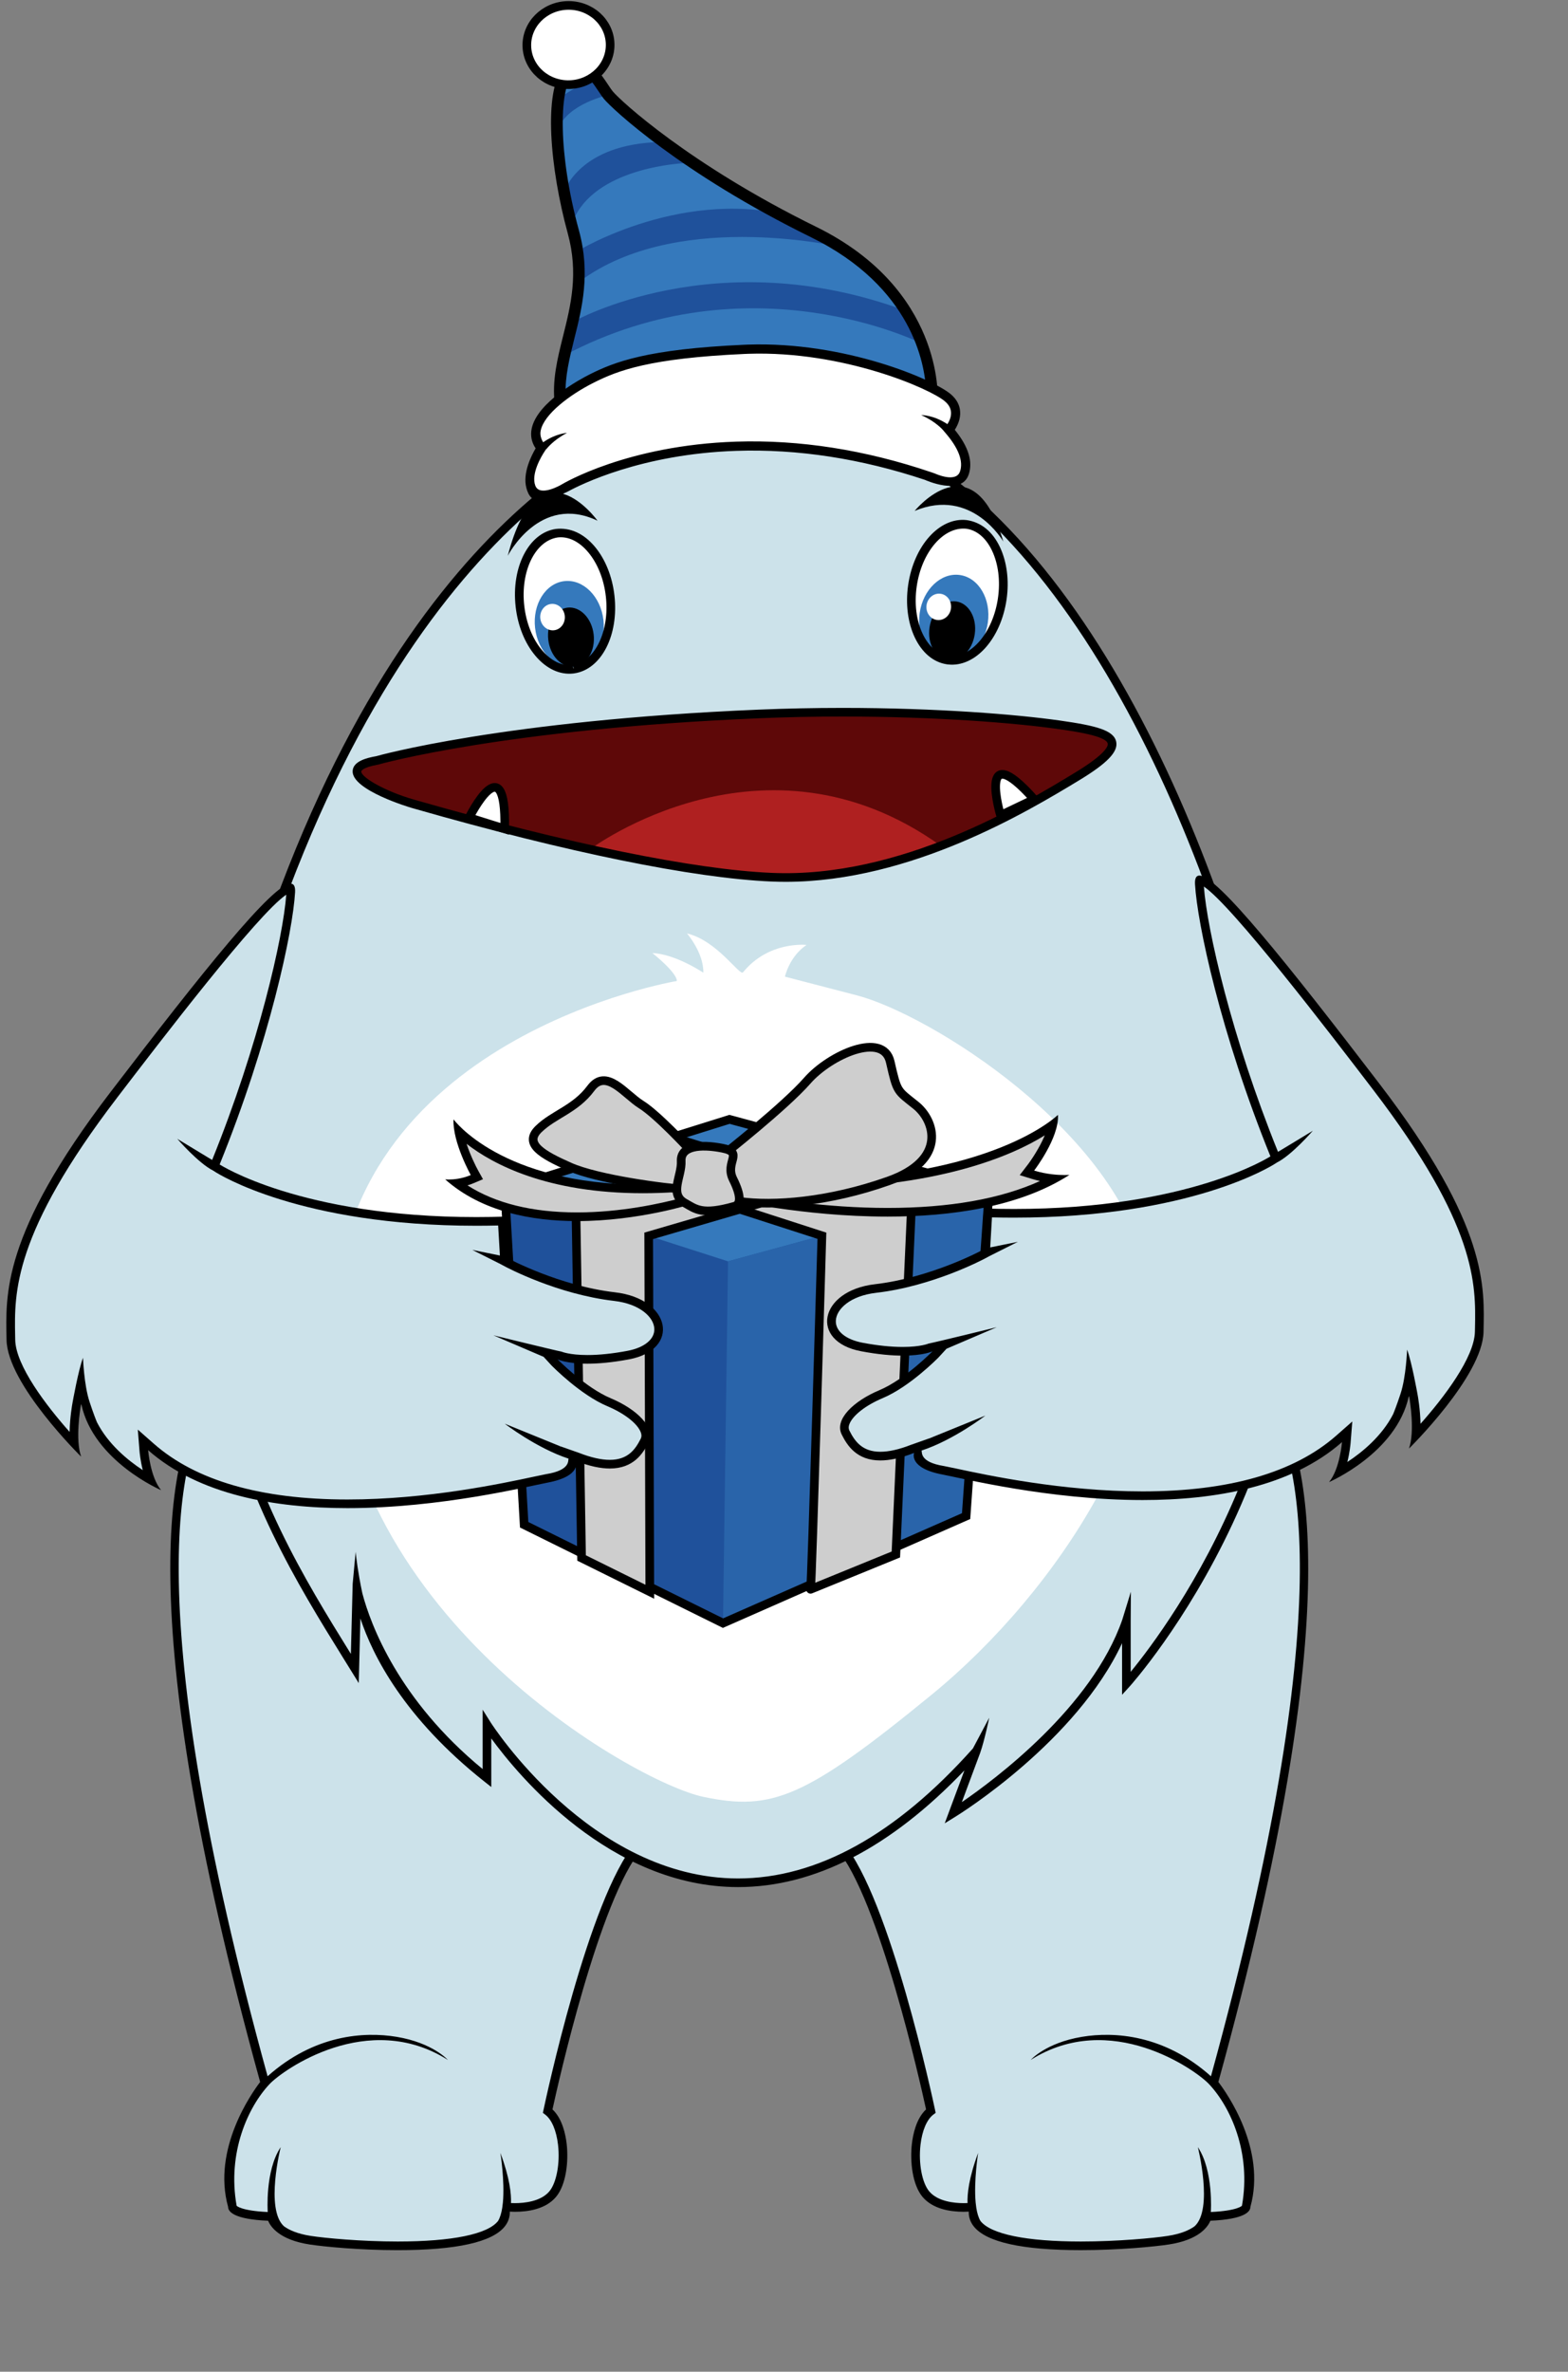 <svg version="1.1" width="127" height="192" xmlns="http://www.w3.org/2000/svg" xmlns:xlink="http://www.w3.org/1999/xlink">
  <rect width="100%" height="100%" fill="#808080" stroke="none"/>
  <!-- Exported by Scratch - http://scratch.mit.edu/ -->
  <g id="ID0.6378554576076567" transform="matrix(0.95, 0, 0, 0.95, 0.15, -0.2)">
    <g id="ID0.45253281481564045">
      <g id="ID0.36538360361009836">
        <g id="Leg">
          <path id="Fill_4_" fill="#CCE2EA" d="M 15.500 80.062 C 15.500 80.062 5.316 80.769 16.504 121.207 C 16.504 121.207 13.625 124.742 14.625 128.371 C 14.625 128.371 14.625 128.861 16.875 128.931 C 16.875 128.931 17 129.971 19.125 130.298 C 21.250 130.625 31.130 131.367 30.377 128.371 C 30.377 128.371 32.294 128.648 33.147 127.637 C 34 126.626 33.971 123.664 32.860 122.832 C 32.860 122.832 35.429 110.642 38.124 107.496 C 40.819 104.350 23.380 76.613 15.500 80.062 Z " transform="matrix(1.474, 0, 0, 1.474, -1.9, -0.95)"/>
          <path id="Outline_7_" d="M 37.079 101.330 C 33.577 93.717 23.583 79.516 16.971 79.516 C 16.409 79.516 15.881 79.623 15.483 79.813 C 15.433 79.816 14.260 79.916 13.129 81.514 C 11.020 84.494 8.623 93.606 16.229 121.152 C 15.751 121.777 13.444 125.025 14.375 128.371 C 14.375 128.637 14.681 129.088 16.690 129.174 C 16.844 129.542 17.363 130.279 19.087 130.545 C 19.946 130.677 22.012 130.874 24.186 130.874 C 27.585 130.874 29.671 130.409 30.386 129.493 C 30.583 129.240 30.678 128.957 30.669 128.647 C 30.756 128.652 30.857 128.656 30.967 128.656 C 31.719 128.656 32.742 128.507 33.340 127.798 C 33.929 127.098 34.075 125.753 33.959 124.731 C 33.898 124.201 33.711 123.269 33.138 122.738 C 33.440 121.349 35.851 110.537 38.316 107.660 C 39.216 106.606 38.140 103.637 37.079 101.330 Z M 37.935 107.333 C 35.230 110.491 32.722 122.280 32.616 122.780 L 32.583 122.936 L 32.710 123.032 C 33.092 123.318 33.365 123.958 33.460 124.787 C 33.582 125.853 33.370 126.984 32.956 127.475 C 32.457 128.067 31.496 128.156 30.966 128.156 C 30.883 128.156 30.806 128.154 30.738 128.151 C 30.758 127.644 30.675 126.725 30.125 125.251 C 30.125 125.251 30.386 126.874 30.270 128.118 L 30.232 128.424 C 30.184 128.726 30.108 128.992 29.991 129.186 C 29.393 129.953 27.332 130.374 24.186 130.374 C 22.056 130.374 19.975 130.176 19.164 130.051 C 18.381 129.931 17.908 129.711 17.609 129.496 C 16.509 128.509 17.418 124.918 17.418 124.918 C 16.504 126.288 16.667 128.653 16.668 128.669 C 15.103 128.595 14.866 128.305 14.868 128.305 C 14.320 125.236 15.528 122.590 16.781 121.265 C 17.549 120.453 22.470 116.953 27.085 119.876 C 27.085 119.876 26.220 118.891 24.127 118.542 C 22.235 118.227 19.346 118.422 16.660 120.822 C 9.201 93.723 11.478 84.768 13.510 81.845 C 14.503 80.416 15.511 80.312 15.602 80.291 C 16.019 80.108 16.481 80.016 16.973 80.016 C 22.835 80.016 32.684 92.971 36.626 101.539 C 37.998 104.522 38.487 106.688 37.935 107.333 Z " transform="matrix(1.474, 0, 0, 1.474, -1.9, -0.95)"/>
        </g>
        <g id="Leg_1_">
          <path id="Fill_5_" fill="#CCE2EA" d="M 72.383 80.062 C 72.383 80.062 82.567 80.769 71.379 121.207 C 71.379 121.207 74.258 124.742 73.258 128.371 C 73.258 128.371 73.258 128.861 71.008 128.931 C 71.008 128.931 70.883 129.971 68.758 130.298 C 66.633 130.625 56.754 131.367 57.506 128.371 C 57.506 128.371 55.588 128.648 54.736 127.637 C 53.882 126.625 53.912 123.664 55.022 122.832 C 55.022 122.832 52.453 110.642 49.757 107.496 C 47.063 104.351 64.503 76.613 72.383 80.062 Z " transform="matrix(1.474, 0, 0, 1.474, -1.9, -0.95)"/>
          <path id="Outline_8_" d="M 49.568 107.659 C 52.033 110.536 54.444 121.348 54.746 122.737 C 54.174 123.268 53.986 124.200 53.926 124.730 C 53.809 125.752 53.955 127.097 54.545 127.797 C 55.143 128.506 56.164 128.655 56.917 128.655 C 57.027 128.655 57.129 128.651 57.215 128.646 C 57.207 128.956 57.301 129.239 57.498 129.492 C 58.213 130.408 60.299 130.873 63.697 130.873 C 65.871 130.873 67.937 130.676 68.797 130.544 C 70.520 130.278 71.039 129.541 71.193 129.173 C 73.202 129.087 73.507 128.636 73.507 128.370 C 74.439 125.024 72.131 121.776 71.653 121.151 C 79.258 93.605 76.862 84.493 74.753 81.513 C 73.622 79.914 72.449 79.815 72.399 79.812 C 72.001 79.622 71.472 79.515 70.911 79.515 C 64.299 79.515 54.306 93.716 50.804 101.329 C 49.743 103.637 48.668 106.606 49.568 107.659 Z M 51.259 101.539 C 55.201 92.971 65.051 80.016 70.912 80.016 C 71.404 80.016 71.865 80.109 72.283 80.291 C 72.374 80.312 73.383 80.416 74.375 81.845 C 76.406 84.768 78.684 93.723 71.225 120.822 C 68.539 118.422 65.651 118.226 63.758 118.542 C 61.664 118.891 60.800 119.876 60.800 119.876 C 65.414 116.953 70.336 120.453 71.104 121.265 C 72.358 122.590 73.566 125.236 73.018 128.305 C 73.020 128.305 72.782 128.595 71.217 128.669 C 71.219 128.653 71.381 126.288 70.467 124.918 C 70.467 124.918 71.375 128.509 70.276 129.496 C 69.977 129.711 69.504 129.931 68.721 130.051 C 67.909 130.176 65.828 130.374 63.698 130.374 C 60.552 130.374 58.491 129.952 57.893 129.186 C 57.776 128.993 57.700 128.726 57.652 128.424 L 57.614 128.118 C 57.499 126.874 57.759 125.251 57.759 125.251 C 57.210 126.726 57.126 127.645 57.146 128.151 C 57.078 128.154 57.001 128.156 56.918 128.156 C 56.389 128.156 55.427 128.067 54.929 127.475 C 54.514 126.984 54.302 125.853 54.424 124.787 C 54.519 123.958 54.792 123.318 55.173 123.032 L 55.301 122.936 L 55.269 122.780 C 55.164 122.280 52.655 110.491 49.950 107.333 C 49.396 106.688 49.886 104.522 51.259 101.539 Z " transform="matrix(1.474, 0, 0, 1.474, -1.9, -0.95)"/>
        </g>
        <g id="Body">
          <path id="Fill_6_" fill="#CCE2EA" d="M 40.109 25.156 C 40.109 25.156 26.860 27.883 17.651 52.149 C 8.318 76.739 16.224 88.440 21.688 97.277 L 21.813 92.387 C 21.813 92.387 22.179 97.947 29.332 103.614 L 29.332 100.524 C 29.332 100.524 41.599 120.022 57.625 102.068 L 56.298 105.633 C 56.298 105.633 64.151 100.790 66.318 94.535 L 66.318 98.151 C 66.318 98.151 79.040 84.208 75.235 66.231 C 71.302 47.648 62.317 29.364 49.818 25.155 L 46.652 21.280 L 46.652 23.447 C 46.652 23.447 44.151 20.780 41.652 19.280 C 41.652 19.280 42.485 20.447 42.985 23.947 L 40.109 25.156 Z " transform="matrix(1.474, 0, 0, 1.474, -1.9, -0.95)"/>
          <path id="Belly" fill="#FFFFFF" d="M 44.158 57 C 43.971 57.229 42.667 55.167 40.917 54.750 C 40.917 54.750 41.892 55.874 41.863 57.021 C 41.863 57.021 40.251 55.938 38.917 55.886 C 38.917 55.886 40.330 57.001 40.332 57.501 C 40.332 57.501 20.744 60.751 20.539 77.334 C 20.334 93.917 37.892 103.834 41.863 104.667 C 45.834 105.500 47.751 104.750 55.084 98.750 C 62.417 92.750 69.166 82.333 67.500 74.250 C 65.834 66.167 54.916 59.417 50.750 58.333 C 46.584 57.249 46.584 57.250 46.584 57.250 C 46.584 57.250 46.834 56.084 47.834 55.417 C 47.834 55.417 45.649 55.167 44.158 57 Z " transform="matrix(1.474, 0, 0, 1.474, -1.9, -0.95)"/>
          <path id="Outline_6_" d="M 75.494 66.149 C 71.904 49.184 63.318 29.460 49.981 24.911 L 46.417 20.549 L 46.417 22.802 C 45.591 21.974 43.771 20.072 41.795 19.036 C 41.516 18.890 40.994 18.751 40.994 18.751 C 41.280 18.964 41.610 19.469 41.610 19.469 C 41.843 19.911 42.241 20.535 42.725 23.761 L 40.075 24.880 C 39.941 24.907 26.586 27.914 17.433 52.029 C 8.297 76.102 15.676 88.001 21.064 96.689 L 21.932 98.090 L 22.028 94.354 C 22.737 96.499 24.554 100.104 29.193 103.779 L 29.598 104.099 L 29.598 101.291 C 31.146 103.414 36.473 109.884 43.872 109.884 C 48.285 109.884 52.685 107.616 56.965 103.138 L 55.826 106.197 L 56.445 105.815 C 56.748 105.628 63.443 101.451 66.084 95.783 L 66.084 98.765 L 66.519 98.289 C 66.646 98.149 79.282 84.045 75.494 66.149 Z M 66.097 94.423 C 64.342 99.487 58.715 103.673 56.816 104.972 L 57.876 102.124 C 58.126 101.422 58.399 100.094 58.399 100.094 L 57.455 101.871 C 53.004 106.856 48.434 109.385 43.872 109.385 C 35.343 109.385 29.617 100.450 29.560 100.361 L 29.099 99.628 L 29.099 103.062 C 24.251 99.078 22.620 94.730 22.139 92.894 C 22.072 92.578 22.014 92.279 21.967 92.012 C 21.805 91.092 21.753 90.501 21.753 90.501 L 21.581 92.351 L 21.477 96.404 C 16.143 87.805 8.860 76.027 17.900 52.207 C 26.945 28.375 40.044 25.397 40.221 25.355 L 43.274 24.072 L 43.247 23.881 C 42.966 21.918 42.581 20.674 42.289 19.949 C 44.462 21.442 46.462 23.563 46.483 23.587 L 46.916 24.048 L 46.916 21.951 L 49.639 25.283 L 49.752 25.362 C 62.930 29.799 71.437 49.394 75.005 66.253 C 78.336 81.992 68.772 94.772 66.582 97.441 L 66.582 94.505 L 66.593 92.810 L 66.097 94.423 Z " transform="matrix(1.474, 0, 0, 1.474, -1.9, -0.95)"/>
        </g>
        <g id="Face">
          <g id="Mouth">
            <path id="Inside" fill="#5E0808" d="M 22.988 44.750 C 22.988 44.750 30.127 42.688 45.071 42.062 C 52.687 41.744 59.349 42.250 62.435 42.687 C 65.521 43.124 66.972 43.562 63.463 45.687 C 59.750 47.936 52.996 51.812 45.796 51.499 C 38.597 51.187 26.798 47.749 25.044 47.249 C 23.290 46.749 20.105 45.255 22.988 44.750 Z " transform="matrix(1.474, 0, 0, 1.474, -1.9, -0.95)"/>
            <path id="Tongue" fill="#AF2020" d="M 35.312 49.887 C 35.312 49.887 45.349 42.342 55.599 49.686 C 55.600 49.686 48.459 53.583 35.312 49.887 Z " transform="matrix(1.474, 0, 0, 1.474, -1.9, -0.95)"/>
            <path id="Tooth" fill="#FFFFFF" stroke="#000000" stroke-width="0.5" d="M 28.317 48.061 C 28.317 48.061 30.475 43.716 30.374 48.706 L 28.317 48.061 Z " transform="matrix(1.474, 0, 0, 1.474, -1.9, -0.95)"/>
            <path id="Tooth_1_" fill="#FFFFFF" stroke="#000000" stroke-width="0.5" d="M 59.054 47.927 C 59.054 47.927 57.676 43.275 60.999 46.998 L 59.054 47.927 Z " transform="matrix(1.474, 0, 0, 1.474, -1.9, -0.95)"/>
            <path id="Outline_2_" d="M 46.622 51.768 C 46.345 51.768 46.065 51.762 45.786 51.750 C 41.280 51.554 33.965 50.063 25.186 47.550 L 24.976 47.490 C 24.941 47.480 21.520 46.474 21.579 45.359 C 21.608 44.801 22.372 44.604 22.945 44.504 C 22.990 44.489 30.258 42.432 45.061 41.813 C 46.652 41.747 48.284 41.713 49.914 41.713 C 55.390 41.713 59.991 42.089 62.472 42.441 C 64.579 42.740 65.608 43.001 65.745 43.675 C 65.863 44.252 65.220 44.918 63.595 45.902 C 60.694 47.657 53.906 51.768 46.622 51.768 L 46.622 51.768 Z M 49.913 42.212 C 48.290 42.212 46.665 42.246 45.082 42.312 C 30.348 42.928 23.128 44.969 23.057 44.990 C 22.100 45.159 22.078 45.383 22.078 45.385 C 22.060 45.722 23.458 46.537 25.113 47.010 L 25.324 47.070 C 34.065 49.572 41.340 51.056 45.807 51.250 C 53.269 51.581 60.363 47.273 63.333 45.474 C 65.154 44.371 65.282 43.918 65.253 43.775 C 65.161 43.327 63.296 43.063 62.399 42.936 C 59.937 42.586 55.362 42.212 49.913 42.212 L 49.913 42.212 Z " transform="matrix(1.474, 0, 0, 1.474, -1.9, -0.95)"/>
          </g>
          <g id="Eye">
            <path id="White" fill="#FFFFFF" d="M 33.865 31.584 C 34.589 31.584 35.245 32.028 35.721 32.744 C 36.196 33.461 36.490 34.450 36.490 35.542 C 36.490 36.634 36.196 37.623 35.721 38.340 C 35.245 39.056 34.589 39.500 33.865 39.500 C 33.141 39.500 32.485 39.056 32.009 38.340 C 31.534 37.623 31.240 36.634 31.240 35.542 C 31.240 34.450 31.534 33.461 32.009 32.744 C 32.485 32.028 33.141 31.584 33.865 31.584 Z " transform="matrix(1.464, -0.166, 0.166, 1.464, -7.4, 4.85)"/>
            <g id="Iris_1_">
              <path id="Iris" fill="#3579BC" d="M 34.076 34.486 C 34.625 34.486 35.123 34.766 35.483 35.218 C 35.844 35.671 36.067 36.296 36.067 36.985 C 36.067 37.674 35.844 38.299 35.483 38.752 C 35.123 39.204 34.625 39.484 34.076 39.484 C 33.527 39.484 33.029 39.204 32.669 38.752 C 32.308 38.299 32.085 37.674 32.085 36.985 C 32.085 36.296 32.308 35.671 32.669 35.218 C 33.029 34.766 33.527 34.486 34.076 34.486 Z " transform="matrix(1.464, -0.166, 0.166, 1.464, -7.65, 4.9)"/>
              <path id="Pupil" d="M 34.189 36.041 C 34.554 36.041 34.884 36.233 35.124 36.544 C 35.363 36.855 35.511 37.284 35.511 37.758 C 35.511 38.232 35.363 38.661 35.124 38.972 C 34.884 39.283 34.554 39.475 34.189 39.475 C 33.824 39.475 33.494 39.283 33.254 38.972 C 33.015 38.661 32.867 38.232 32.867 37.758 C 32.867 37.284 33.015 36.855 33.254 36.544 C 33.494 36.233 33.824 36.041 34.189 36.041 Z " transform="matrix(1.464, -0.166, 0.166, 1.464, -7.8, 4.9)"/>
              <path id="Highlight" fill="#FFFFFF" d="M 33.148 35.812 C 33.344 35.812 33.522 35.898 33.651 36.037 C 33.780 36.175 33.860 36.367 33.860 36.578 C 33.860 36.789 33.780 36.981 33.651 37.119 C 33.522 37.258 33.344 37.344 33.148 37.344 C 32.952 37.344 32.774 37.258 32.645 37.119 C 32.516 36.981 32.436 36.789 32.436 36.578 C 32.436 36.367 32.516 36.175 32.645 36.037 C 32.774 35.898 32.952 35.812 33.148 35.812 Z " transform="matrix(1.464, -0.166, 0.166, 1.464, -7.65, 4.75)"/>
            </g>
            <path id="Outline" d="M 34.403 39.715 L 34.339 39.724 C 33.556 39.812 32.777 39.447 32.144 38.693 C 31.536 37.969 31.132 36.965 31.008 35.866 C 30.748 33.572 31.766 31.596 33.327 31.368 C 34.174 31.271 34.953 31.637 35.586 32.390 C 36.194 33.115 36.598 34.119 36.722 35.218 C 36.982 37.512 35.964 39.487 34.403 39.715 L 34.403 39.715 Z M 33.447 31.857 C 32.129 32.049 31.280 33.819 31.506 35.809 C 31.619 36.811 31.983 37.722 32.528 38.371 C 33.049 38.992 33.673 39.296 34.283 39.226 L 34.367 39.467 L 34.331 39.219 C 35.601 39.034 36.451 37.263 36.225 35.274 C 36.112 34.271 35.748 33.361 35.203 32.712 C 34.682 32.091 34.059 31.788 33.447 31.857 L 33.447 31.857 L 33.447 31.857 Z " transform="matrix(1.474, 0, 0, 1.474, -1.9, -0.95)"/>
          </g>
          <g id="Eye_1_">
            <path id="White_1_" fill="#FFFFFF" d="M 56.556 31.069 C 57.280 31.069 57.936 31.513 58.412 32.229 C 58.887 32.946 59.181 33.935 59.181 35.027 C 59.181 36.119 58.887 37.108 58.412 37.825 C 57.936 38.541 57.280 38.985 56.556 38.985 C 55.832 38.985 55.176 38.541 54.700 37.825 C 54.225 37.108 53.931 36.119 53.931 35.027 C 53.931 33.935 54.225 32.946 54.700 32.229 C 55.176 31.513 55.832 31.069 56.556 31.069 Z " transform="matrix(1.459, 0.209, -0.209, 1.459, 6.2, -12.25)"/>
            <g id="Iris_2_">
              <path id="Iris_3_" fill="#3579BC" d="M 56.396 33.978 C 56.945 33.978 57.443 34.258 57.803 34.710 C 58.164 35.163 58.387 35.788 58.387 36.477 C 58.387 37.166 58.164 37.791 57.803 38.244 C 57.443 38.696 56.945 38.976 56.396 38.976 C 55.847 38.976 55.349 38.696 54.989 38.244 C 54.628 37.791 54.405 37.166 54.405 36.477 C 54.405 35.788 54.628 35.163 54.989 34.710 C 55.349 34.258 55.847 33.978 56.396 33.978 Z " transform="matrix(1.459, 0.209, -0.209, 1.459, 6.5, -12.15)"/>
              <path id="Pupil_1_" d="M 56.309 35.536 C 56.674 35.536 57.004 35.728 57.244 36.039 C 57.483 36.350 57.631 36.779 57.631 37.253 C 57.631 37.727 57.483 38.156 57.244 38.467 C 57.004 38.778 56.674 38.970 56.309 38.970 C 55.944 38.970 55.614 38.778 55.374 38.467 C 55.135 38.156 54.987 37.727 54.987 37.253 C 54.987 36.779 55.135 36.350 55.374 36.039 C 55.614 35.728 55.944 35.536 56.309 35.536 Z " transform="matrix(1.459, 0.209, -0.209, 1.459, 6.65, -12.15)"/>
              <path id="Highlight_1_" fill="#FFFFFF" d="M 55.600 35.084 C 55.797 35.084 55.975 35.170 56.104 35.308 C 56.233 35.447 56.313 35.638 56.313 35.849 C 56.313 36.060 56.233 36.251 56.104 36.390 C 55.975 36.528 55.797 36.614 55.600 36.614 C 55.403 36.614 55.225 36.528 55.096 36.390 C 54.967 36.251 54.887 36.060 54.887 35.849 C 54.887 35.638 54.967 35.447 55.096 35.308 C 55.225 35.170 55.403 35.084 55.600 35.084 Z " transform="matrix(1.459, 0.209, -0.209, 1.459, 6.25, -12)"/>
            </g>
            <path id="Outline_1_" d="M 56.023 39.201 L 55.959 39.194 C 55.179 39.082 54.517 38.531 54.095 37.642 C 53.691 36.788 53.553 35.714 53.709 34.620 C 54.038 32.334 55.522 30.681 57.089 30.854 C 57.934 30.974 58.596 31.525 59.018 32.414 C 59.422 33.268 59.560 34.342 59.404 35.437 C 59.074 37.721 57.590 39.375 56.023 39.201 L 56.023 39.201 Z M 57.083 31.356 C 55.758 31.210 54.489 32.707 54.206 34.689 C 54.062 35.687 54.184 36.660 54.547 37.426 C 54.895 38.159 55.421 38.610 56.029 38.697 L 56.050 38.951 L 56.077 38.702 C 57.352 38.844 58.622 37.345 58.905 35.363 C 59.049 34.364 58.926 33.392 58.564 32.626 C 58.218 31.895 57.691 31.444 57.083 31.356 L 57.083 31.356 L 57.083 31.356 Z " transform="matrix(1.474, 0, 0, 1.474, -1.9, -0.95)"/>
          </g>
          <path id="L_Eyebrow" d="M 30.552 32.918 C 30.552 32.918 32.394 29.300 35.743 30.890 C 35.743 30.890 32.319 26.120 30.552 32.918 Z " transform="matrix(1.474, 0, 0, 1.474, -1.9, -0.95)"/>
          <path id="R_Eyebrow" d="M 59.215 32.097 C 59.215 32.097 57.396 28.935 54.085 30.325 C 54.085 30.325 57.470 26.155 59.215 32.097 Z " transform="matrix(1.474, 0, 0, 1.474, -1.9, -0.95)"/>
        </g>
        <g id="Gift">
          <g id="Box">
            <path id="Box_Fill" fill="#1F519B" d="M 30.377 69.562 L 31.500 88.938 L 43 94.625 L 57.062 88.438 L 58.398 69.562 L 43.375 65.500 L 30.377 69.562 " transform="matrix(1.474, 0, 0, 1.474, -1.9, -0.95)"/>
            <path id="Box_Top" fill="#3579BC" d="M 30.377 69.562 L 43.292 73.708 L 58.500 69.562 L 43.375 65.500 L 30.377 69.562 " transform="matrix(1.474, 0, 0, 1.474, -1.9, -0.95)"/>
            <path id="Box_Side" fill="#2964AA" d="M 43.292 73.708 L 43 94.625 L 57.062 88.438 L 58.500 69.562 L 43.292 73.708 " transform="matrix(1.474, 0, 0, 1.474, -1.9, -0.95)"/>
            <path id="Box_Outline" d="M 42.994 94.900 L 31.259 89.096 L 30.117 69.382 L 43.370 65.240 L 58.662 69.375 L 57.301 88.605 L 42.994 94.900 L 42.994 94.900 Z M 31.741 88.778 L 43.006 94.349 L 56.824 88.269 L 58.135 69.749 L 43.380 65.760 L 30.638 69.742 L 31.741 88.778 L 31.741 88.778 Z " transform="matrix(1.474, 0, 0, 1.474, -1.9, -0.95)"/>
          </g>
          <path id="R_Ribbon" fill="#CECECE" stroke="#000000" stroke-width="0.5" d="M 35.375 67.917 L 48.722 72.229 C 48.722 72.229 48.125 92.642 48.065 92.669 C 48.005 92.696 53 90.656 53 90.656 L 53.891 70.819 L 39.782 66.446 L 35.375 67.917 Z " transform="matrix(1.474, 0, 0, 1.474, -1.9, -0.95)"/>
          <path id="L_Ribbon" fill="#CECECE" stroke="#000000" stroke-width="0.5" d="M 48.250 66.750 L 34.497 70.885 L 34.821 90.858 L 38.767 92.810 L 38.703 72.235 L 53 68.062 L 48.250 66.750 " transform="matrix(1.474, 0, 0, 1.474, -1.9, -0.95)"/>
          <g id="Bow">
            <g id="ID0.9761292478069663">
              <path id="ID0.9047625008970499" fill="#CECECE" d="M 52.517 70.871 C 48.506 70.871 44.900 70.198 43.762 69.962 L 44.330 69.181 C 45.332 69.234 46.319 69.261 47.268 69.261 C 56.501 69.261 60.747 66.797 62.075 65.812 C 61.830 66.957 60.812 68.291 60.801 68.307 L 60.581 68.592 L 60.926 68.698 C 61.375 68.837 61.806 68.906 62.156 68.939 C 59.763 70.221 56.525 70.871 52.517 70.871 L 52.517 70.871 Z " transform="matrix(1.474, 0, 0, 1.474, -1.9, -0.95)"/>
              <path id="ID0.7020761645399034" d="M 61.614 66.423 C 61.315 67.136 60.841 67.844 60.602 68.154 L 60.164 68.725 L 60.852 68.937 C 61.018 68.988 61.181 69.030 61.338 69.064 C 59.063 70.098 56.105 70.621 52.517 70.621 C 48.902 70.621 45.618 70.071 44.194 69.794 L 44.453 69.438 C 45.413 69.486 46.359 69.511 47.269 69.511 C 55.449 69.510 59.769 67.574 61.614 66.423 M 62.375 65.240 C 62.375 65.240 58.588 69.011 47.269 69.011 C 46.304 69.011 45.286 68.984 44.208 68.924 L 43.333 70.126 C 43.333 70.126 47.591 71.122 52.516 71.122 C 56.141 71.122 60.126 70.583 63.041 68.710 C 63.041 68.710 62.934 68.719 62.751 68.719 C 62.387 68.719 61.719 68.682 60.998 68.460 C 60.999 68.458 62.458 66.563 62.375 65.240 L 62.375 65.240 Z " transform="matrix(1.474, 0, 0, 1.474, -1.9, -0.95)"/>
            </g>
            <g id="ID0.47703045699745417">
              <path id="ID0.7579350806772709" fill="#CECECE" d="M 34.563 71.131 C 31.664 71.131 29.327 70.481 27.605 69.195 C 27.864 69.160 28.180 69.089 28.509 68.948 L 28.765 68.839 L 28.629 68.596 C 28.621 68.581 27.931 67.333 27.721 66.203 C 28.849 67.278 31.967 69.519 38.368 69.519 C 39.038 69.519 39.736 69.494 40.442 69.443 L 40.858 70.231 C 40.017 70.471 37.433 71.131 34.563 71.131 L 34.563 71.131 Z " transform="matrix(1.474, 0, 0, 1.474, -1.9, -0.95)"/>
              <path id="ID0.23577256314456463" d="M 28.169 66.914 C 29.684 68.091 32.816 69.770 38.368 69.770 C 38.993 69.770 39.640 69.748 40.297 69.705 L 40.491 70.073 C 39.448 70.350 37.119 70.880 34.562 70.880 C 31.974 70.880 29.848 70.355 28.221 69.317 C 28.346 69.279 28.475 69.234 28.606 69.178 L 29.118 68.960 L 28.847 68.474 C 28.689 68.190 28.388 67.572 28.169 66.914 M 27.414 65.500 C 27.353 66.823 28.412 68.719 28.412 68.719 C 27.889 68.941 27.405 68.978 27.141 68.978 C 27.009 68.978 26.931 68.969 26.931 68.969 C 29.045 70.842 31.935 71.381 34.564 71.381 C 38.135 71.381 41.223 70.385 41.223 70.385 L 40.589 69.183 C 39.808 69.243 39.069 69.270 38.370 69.270 C 30.160 69.271 27.414 65.500 27.414 65.500 L 27.414 65.500 Z " transform="matrix(1.474, 0, 0, 1.474, -1.9, -0.95)"/>
            </g>
            <path id="ID0.9462568005546927" fill="#CECECE" stroke="#000000" stroke-width="0.5" d="M 43 67.562 C 43 67.562 46.562 64.762 47.875 63.262 C 49.188 61.762 52.268 60.394 52.674 62.176 C 53.080 63.958 53.063 63.813 54.156 64.688 C 55.249 65.563 56 67.844 52.562 69.063 C 49.124 70.282 45.896 70.522 43.927 70.241 C 41.958 69.960 42.370 68.063 43 67.562 Z " transform="matrix(1.474, 0, 0, 1.474, -1.9, -0.95)"/>
            <path id="ID0.6517831333912909" fill="#CECECE" stroke="#000000" stroke-width="0.5" d="M 41.031 67.203 C 41.031 67.203 39.209 65.229 38.271 64.646 C 37.333 64.063 36.250 62.500 35.354 63.708 C 34.458 64.916 33.208 65.208 32.333 66.062 C 31.458 66.916 32.541 67.541 34.145 68.250 C 35.749 68.959 39.602 69.479 41.030 69.562 C 42.458 69.645 41.770 67.781 41.031 67.203 Z " transform="matrix(1.474, 0, 0, 1.474, -1.9, -0.95)"/>
            <path id="ID0.3445461196824908" fill="#CECECE" stroke="#000000" stroke-width="0.5" d="M 40.792 70.333 C 41.421 70.685 41.782 71.062 43.668 70.524 C 44.020 70.424 44.082 69.958 43.583 68.958 C 43.083 67.958 44.250 67.416 42.958 67.166 C 41.666 66.916 40.541 67.040 40.583 67.916 C 40.625 68.792 39.870 69.818 40.792 70.333 Z " transform="matrix(1.474, 0, 0, 1.474, -1.9, -0.95)"/>
          </g>
        </g>
        <g id="Hat_1_">
          <g id="Hat_Base_1_">
            <path id="Fill_2_" fill="#3579BC" d="M 55.080 23.816 C 55.080 23.816 55.476 17.751 48.241 14.201 C 41.009 10.651 36.931 6.977 36.364 6.282 C 35.933 5.754 34.995 3.800 34.038 4.896 C 33.075 5.992 33.209 10.045 34.347 14.197 C 35.480 18.349 33.228 21.018 33.603 24.131 C 33.603 24.131 43.488 19.214 55.080 23.816 Z " transform="matrix(1.474, 0, 0, 1.474, -1.9, -0.95)"/>
            <g id="Stripes_1_">
              <path id="ID0.08765737386420369" fill="#1F519B" d="M 54.489 20.644 C 54.489 20.644 44.571 15.642 33.826 21.331 L 34.335 19.386 C 34.335 19.386 42.601 14.703 53.548 18.749 L 54.489 20.644 Z " transform="matrix(1.474, 0, 0, 1.474, -1.9, -0.95)"/>
              <path id="ID0.7603199458681047" fill="#1F519B" d="M 50.056 15.120 C 50.056 15.120 40.743 12.870 34.995 16.854 L 34.592 15.299 C 34.592 15.299 40.858 11.467 47.387 13.398 L 50.056 15.120 Z " transform="matrix(1.474, 0, 0, 1.474, -1.9, -0.95)"/>
              <path id="ID0.5988856568001211" fill="#1F519B" d="M 40.718 10.225 C 40.718 10.225 35.908 10.423 34.455 13.279 L 33.811 11.878 C 33.811 11.878 34.667 9.099 39.409 8.997 L 40.884 10.340 " transform="matrix(1.474, 0, 0, 1.474, -1.9, -0.95)"/>
              <path id="ID0.17490718374028802" fill="#1F519B" d="M 36.364 6.282 C 36.364 6.282 34.030 6.772 33.463 8.243 L 33.629 6.373 L 35.870 5.019 L 36.364 6.282 Z " transform="matrix(1.474, 0, 0, 1.474, -1.9, -0.95)"/>
            </g>
            <path id="Outline_5_" d="M 55.384 24.297 L 54.955 24.127 C 51.414 22.721 47.673 22.072 43.838 22.199 C 37.915 22.396 33.793 24.410 33.753 24.430 L 33.327 24.640 L 33.271 24.170 C 33.104 22.795 33.421 21.536 33.754 20.203 C 34.198 18.432 34.655 16.601 34.023 14.285 C 32.998 10.542 32.587 6.039 33.785 4.675 C 34.035 4.391 34.313 4.243 34.611 4.233 C 35.369 4.208 35.947 5.072 36.367 5.703 C 36.466 5.852 36.552 5.982 36.625 6.070 C 37.059 6.603 41.078 10.310 48.391 13.901 C 55.741 17.507 55.418 23.776 55.415 23.838 L 55.384 24.297 L 55.384 24.297 Z M 34.631 4.903 C 34.524 4.906 34.409 4.978 34.288 5.118 C 33.523 5.987 33.453 9.672 34.668 14.109 C 35.348 16.595 34.847 18.598 34.402 20.366 C 34.125 21.481 33.859 22.541 33.897 23.628 C 35.132 23.094 38.808 21.697 43.816 21.530 C 47.577 21.405 51.251 22.009 54.742 23.327 C 54.672 21.868 53.960 17.380 48.093 14.503 C 40.578 10.813 36.579 7.077 36.104 6.494 C 36.022 6.394 35.923 6.246 35.811 6.077 C 35.531 5.661 35.020 4.891 34.631 4.903 L 34.631 4.903 Z " transform="matrix(1.474, 0, 0, 1.474, -1.9, -0.95)"/>
          </g>
          <path id="Puff_1_" fill="#FFFFFF" stroke="#000000" stroke-width="0.5" d="M 34.128 1.155 C 34.793 1.155 35.395 1.412 35.832 1.826 C 36.268 2.241 36.538 2.813 36.538 3.445 C 36.538 4.077 36.268 4.649 35.832 5.064 C 35.395 5.478 34.793 5.735 34.128 5.735 C 33.463 5.735 32.861 5.478 32.424 5.064 C 31.988 4.649 31.718 4.077 31.718 3.445 C 31.718 2.813 31.988 2.241 32.424 1.826 C 32.861 1.412 33.463 1.155 34.128 1.155 Z " transform="matrix(-1.473, 0.049, -0.049, -1.473, 98.75, 7.45)"/>
          <g id="Brim_1_">
            <path id="Brim_Fill_1_" fill="#FFFFFF" d="M 56.113 25.645 C 56.113 25.645 57.018 24.613 56.051 23.784 C 55.084 22.957 49.880 20.732 44.277 20.984 C 38.678 21.236 36.856 21.963 35.441 22.675 C 34.027 23.386 31.279 25.206 32.535 26.695 C 32.535 26.695 30.926 29.560 32.445 29.509 C 32.788 29.497 33.810 29.047 33.810 29.047 C 33.810 29.047 42.161 23.981 55.008 28.343 C 55.006 28.343 58.985 29.827 56.113 25.645 Z " transform="matrix(1.474, 0, 0, 1.474, -1.9, -0.95)"/>
            <path id="Brim_Outline_1_" d="M 31.628 28.996 C 31.742 29.434 31.960 29.757 32.457 29.756 C 32.894 29.756 34.035 29.200 34.035 29.200 C 34.747 28.811 38.286 27.034 43.767 26.852 C 47.318 26.734 50.989 27.298 54.683 28.530 C 54.683 28.530 56.776 29.487 57.211 28.224 C 57.466 27.477 57.197 26.607 56.407 25.635 C 56.551 25.415 56.750 25.023 56.717 24.576 C 56.692 24.199 56.511 23.865 56.183 23.583 C 55.171 22.719 50.034 20.524 44.455 20.710 L 44.223 20.719 C 38.619 20.971 36.731 21.706 35.279 22.437 C 34.778 22.690 32.251 24.031 31.935 25.567 C 31.852 25.977 31.928 26.360 32.164 26.708 C 31.932 27.104 31.398 28.127 31.628 28.996 Z M 32.708 26.846 L 32.768 26.755 L 32.782 26.756 C 32.782 26.756 33.159 26.240 33.978 25.815 C 33.978 25.815 33.335 25.843 32.599 26.357 C 32.471 26.142 32.405 25.919 32.458 25.674 C 32.649 24.734 34.134 23.609 35.518 22.913 C 36.921 22.207 38.749 21.499 44.246 21.250 L 44.474 21.241 C 49.960 21.059 54.989 23.262 55.835 23.988 C 56.057 24.176 56.170 24.381 56.189 24.613 C 56.210 24.896 56.082 25.150 55.981 25.308 C 55.162 24.766 54.464 24.784 54.464 24.784 C 55.308 25.155 55.720 25.644 55.720 25.644 L 55.869 25.819 C 56.629 26.702 56.912 27.453 56.708 28.048 C 56.473 28.734 55.243 28.156 55.243 28.156 L 55.051 28.090 C 51.231 26.793 47.426 26.198 43.750 26.320 C 37.472 26.529 33.781 28.725 33.629 28.819 C 33.629 28.819 32.393 29.538 32.143 28.860 C 31.890 28.180 32.489 27.169 32.708 26.846 Z " transform="matrix(1.474, 0, 0, 1.474, -1.9, -0.95)"/>
          </g>
        </g>
        <g id="Arm">
          <path id="Fill" fill="#CCE2EA" d="M 21.283 87.725 C 16.220 87.725 12.395 86.620 9.915 84.438 L 9.452 84.030 L 9.501 84.645 C 9.505 84.695 9.578 85.562 9.881 86.337 C 8.741 85.685 6.595 84.180 6.119 81.887 L 5.629 81.892 C 5.617 81.957 5.394 83.167 5.476 84.227 C 4.326 82.994 1.845 80.122 1.812 78.246 L 1.808 78.016 C 1.757 75.489 1.688 72.027 7.761 64.090 C 10.726 60.215 16.889 52.160 17.990 52.123 C 17.988 52.137 18.009 52.204 18 52.362 C 17.868 54.742 16.432 61.172 13.655 68.014 L 13.577 68.205 L 13.750 68.317 C 13.943 68.443 18.604 71.400 28.728 71.400 C 28.728 71.400 28.729 71.400 28.729 71.400 C 29.218 71.400 29.717 71.393 30.231 71.379 L 30.366 73.711 L 30.489 73.777 C 30.610 73.842 33.485 75.373 36.733 75.750 C 38.444 75.948 39.252 76.851 39.278 77.606 C 39.303 78.337 38.628 78.922 37.516 79.130 C 36.646 79.293 35.853 79.376 35.159 79.376 C 34.030 79.376 33.552 79.154 33.547 79.151 L 33.258 79.550 C 33.324 79.618 34.897 81.218 36.414 81.856 C 37.475 82.301 38.265 82.935 38.478 83.508 C 38.555 83.716 38.550 83.902 38.463 84.076 C 38.127 84.748 37.626 85.434 36.453 85.434 C 35.926 85.434 35.299 85.293 34.591 85.017 L 34.055 84.807 L 34.267 85.341 C 34.267 85.341 34.300 85.453 34.214 85.599 C 34.116 85.763 33.805 86.067 32.814 86.253 C 32.661 86.282 32.436 86.330 32.147 86.393 C 30.287 86.792 25.931 87.725 21.283 87.725 L 21.283 87.725 Z " transform="matrix(1.474, 0, 0, 1.474, -1.9, -0.95)"/>
          <path id="Outline_3_" d="M 37.562 79.375 C 40.562 78.813 40 75.875 36.762 75.500 C 33.524 75.125 30.608 73.556 30.608 73.556 L 30.467 71.121 C 29.870 71.141 29.292 71.150 28.728 71.150 C 18.561 71.150 13.886 68.108 13.886 68.108 C 16.761 61.025 18.124 54.626 18.249 52.376 C 18.268 52.035 18.181 51.874 17.997 51.874 C 16.969 51.874 12.917 56.939 7.561 63.939 C 1.249 72.189 1.516 75.689 1.561 78.251 C 1.608 80.812 5.875 85 5.875 85 C 5.526 84.010 5.824 82.228 5.867 81.986 L 5.890 81.990 C 6.609 85.266 10.500 86.937 10.500 86.937 C 9.875 86.187 9.750 84.625 9.750 84.625 C 12.696 87.217 17.095 87.975 21.283 87.975 C 26.688 87.975 31.742 86.711 32.861 86.500 C 34.847 86.125 34.500 85.250 34.500 85.250 C 35.292 85.560 35.933 85.685 36.454 85.685 C 37.824 85.685 38.371 84.822 38.688 84.188 C 39.126 83.313 38 82.250 36.512 81.626 C 35.024 81.002 33.438 79.376 33.438 79.376 C 33.438 79.376 33.938 79.626 35.160 79.626 C 35.771 79.625 36.562 79.562 37.562 79.375 Z M 29.719 77.984 L 32.625 79.229 L 33.080 79.724 C 33.148 79.793 34.755 81.429 36.319 82.086 C 37.302 82.499 38.059 83.091 38.245 83.594 C 38.314 83.781 38.276 83.895 38.241 83.964 C 37.924 84.598 37.488 85.185 36.454 85.185 C 35.958 85.185 35.362 85.050 34.683 84.785 L 33.581 84.397 L 33.620 84.455 L 33.595 84.433 L 33.581 84.398 L 30.378 83.095 C 30.378 83.095 32.212 84.505 34.059 85.112 L 34.068 85.126 C 34.023 85.207 34.203 85.783 32.768 86.011 C 32.614 86.040 32.387 86.088 32.095 86.151 C 30.242 86.548 25.904 87.477 21.283 87.477 C 16.283 87.477 12.513 86.392 10.080 84.252 L 9.153 83.436 L 9.251 84.667 C 9.258 84.759 9.301 85.229 9.440 85.778 C 8.560 85.203 7.437 84.273 6.792 83.016 C 6.729 82.867 6.592 82.524 6.364 81.838 C 6.035 80.849 5.984 79.283 5.984 79.283 C 5.718 79.971 5.383 81.847 5.383 81.847 C 5.358 81.978 5.223 82.735 5.208 83.569 C 3.869 82.065 2.088 79.735 2.062 78.243 L 2.058 78.013 C 2.008 75.522 1.939 72.111 7.959 64.243 C 10.454 60.983 16.084 53.625 17.740 52.510 C 17.556 54.983 16.139 61.209 13.452 67.848 C 12.951 67.546 12.109 67.038 11.437 66.627 C 11.437 66.627 12.660 68.041 13.520 68.467 L 13.614 68.528 C 13.810 68.655 18.531 71.651 28.728 71.651 C 29.142 71.651 29.564 71.646 29.996 71.636 L 30.097 73.372 L 28.500 73.047 L 30.126 73.864 L 30.372 73.996 C 30.495 74.062 33.411 75.615 36.705 75.996 C 38.200 76.169 39.005 76.940 39.029 77.613 C 39.050 78.213 38.453 78.699 37.470 78.884 C 36.616 79.044 35.838 79.125 35.159 79.125 C 34.111 79.125 33.661 78.928 33.660 78.928 C 33.266 78.854 29.719 77.984 29.719 77.984 Z " transform="matrix(1.474, 0, 0, 1.474, -1.9, -0.95)"/>
        </g>
        <g id="Arm_1_">
          <path id="Fill_1_" fill="#CCE2EA" d="M 67.273 87.258 C 72.335 87.258 76.160 86.153 78.640 83.971 L 79.103 83.563 L 79.054 84.178 C 79.050 84.229 78.977 85.096 78.673 85.871 C 79.814 85.219 81.959 83.713 82.435 81.420 L 82.925 81.425 C 82.938 81.489 83.160 82.700 83.078 83.759 C 84.227 82.526 86.709 79.654 86.742 77.778 L 86.747 77.549 C 86.798 75.022 86.866 71.560 80.794 63.623 C 77.828 59.748 71.665 51.693 70.564 51.656 C 70.566 51.670 70.546 51.737 70.554 51.895 C 70.687 54.275 72.122 60.705 74.900 67.547 L 74.977 67.738 L 74.804 67.850 C 74.611 67.976 69.950 70.933 59.825 70.933 C 59.825 70.933 59.824 70.933 59.823 70.933 C 59.335 70.933 58.836 70.926 58.322 70.912 L 58.187 73.244 L 58.064 73.310 C 57.943 73.375 55.068 74.906 51.821 75.283 C 50.110 75.481 49.301 76.384 49.276 77.139 C 49.251 77.871 49.925 78.455 51.038 78.664 C 51.907 78.826 52.700 78.909 53.395 78.909 C 54.524 78.909 55.002 78.687 55.006 78.684 L 55.295 79.083 C 55.229 79.151 53.656 80.751 52.139 81.389 C 51.078 81.834 50.287 82.468 50.075 83.041 C 49.999 83.249 50.003 83.435 50.091 83.609 C 50.427 84.281 50.929 84.968 52.101 84.968 C 52.628 84.968 53.255 84.827 53.964 84.550 L 54.499 84.341 L 54.287 84.874 C 54.288 84.874 54.254 84.987 54.341 85.132 C 54.439 85.296 54.749 85.601 55.740 85.786 C 55.893 85.815 56.118 85.864 56.407 85.927 C 58.269 86.326 62.625 87.258 67.273 87.258 L 67.273 87.258 Z " transform="matrix(1.474, 0, 0, 1.474, -1.9, -0.95)"/>
          <path id="Outline_4_" d="M 53.396 79.159 C 54.618 79.159 55.118 78.909 55.118 78.909 C 55.118 78.909 53.532 80.534 52.044 81.159 C 50.556 81.784 49.431 82.847 49.868 83.721 C 50.185 84.356 50.732 85.219 52.101 85.219 C 52.622 85.219 53.263 85.094 54.055 84.783 C 54.055 84.783 53.708 85.658 55.695 86.033 C 56.814 86.244 61.867 87.508 67.273 87.508 C 71.461 87.508 75.859 86.750 78.805 84.158 C 78.805 84.158 78.680 85.720 78.055 86.470 C 78.055 86.470 81.947 84.800 82.665 81.523 L 82.688 81.518 C 82.731 81.760 83.028 83.542 82.679 84.532 C 82.679 84.532 86.946 80.344 86.991 77.782 C 87.037 75.220 87.303 71.720 80.991 63.470 C 75.635 56.470 71.584 51.405 70.555 51.405 C 70.371 51.405 70.284 51.567 70.303 51.907 C 70.428 54.157 71.790 60.556 74.665 67.639 C 74.665 67.639 69.990 70.681 59.823 70.681 C 59.261 70.681 58.682 70.672 58.085 70.652 L 57.944 73.087 C 57.944 73.087 55.027 74.656 51.790 75.031 C 48.553 75.406 47.990 78.343 50.990 78.906 C 51.993 79.096 52.785 79.159 53.396 79.159 Z M 54.895 78.461 C 54.895 78.461 54.445 78.658 53.397 78.658 C 52.717 78.658 51.940 78.577 51.086 78.417 C 50.104 78.232 49.506 77.746 49.527 77.146 C 49.550 76.474 50.355 75.703 51.850 75.529 C 55.144 75.148 58.060 73.594 58.183 73.529 L 58.429 73.397 L 60.055 72.580 L 58.457 72.903 L 58.558 71.167 C 58.990 71.177 59.412 71.182 59.826 71.182 C 70.024 71.182 74.745 68.186 74.941 68.059 L 75.035 67.998 C 75.895 67.572 77.118 66.158 77.118 66.158 C 76.446 66.570 75.604 67.077 75.103 67.379 C 72.415 60.740 70.999 54.514 70.815 52.041 C 72.471 53.156 78.101 60.514 80.595 63.774 C 86.616 71.642 86.547 75.053 86.497 77.544 L 86.492 77.774 C 86.466 79.266 84.684 81.596 83.346 83.100 C 83.330 82.266 83.196 81.509 83.170 81.377 C 83.170 81.377 82.835 79.501 82.569 78.814 C 82.569 78.814 82.517 80.379 82.189 81.369 C 81.960 82.056 81.824 82.398 81.760 82.548 C 81.114 83.804 79.991 84.734 79.113 85.310 C 79.252 84.761 79.295 84.290 79.302 84.199 L 79.400 82.967 L 78.473 83.783 C 76.040 85.924 72.271 87.008 67.271 87.008 C 62.649 87.008 58.310 86.080 56.459 85.682 C 56.167 85.620 55.939 85.573 55.785 85.543 C 54.350 85.314 54.531 84.738 54.486 84.658 L 54.495 84.644 C 56.342 84.037 58.176 82.627 58.176 82.627 L 54.974 83.929 L 54.960 83.964 L 54.936 83.987 L 54.974 83.928 L 53.871 84.317 C 53.192 84.583 52.596 84.717 52.100 84.717 C 51.067 84.717 50.631 84.129 50.314 83.496 C 50.280 83.426 50.241 83.312 50.310 83.125 C 50.497 82.622 51.252 82.030 52.236 81.617 C 53.799 80.960 55.407 79.325 55.475 79.255 L 55.929 78.761 L 58.835 77.516 C 58.837 77.518 55.290 78.388 54.895 78.461 Z " transform="matrix(1.474, 0, 0, 1.474, -1.9, -0.95)"/>
        </g>
      </g>
    </g>
  </g>
</svg>